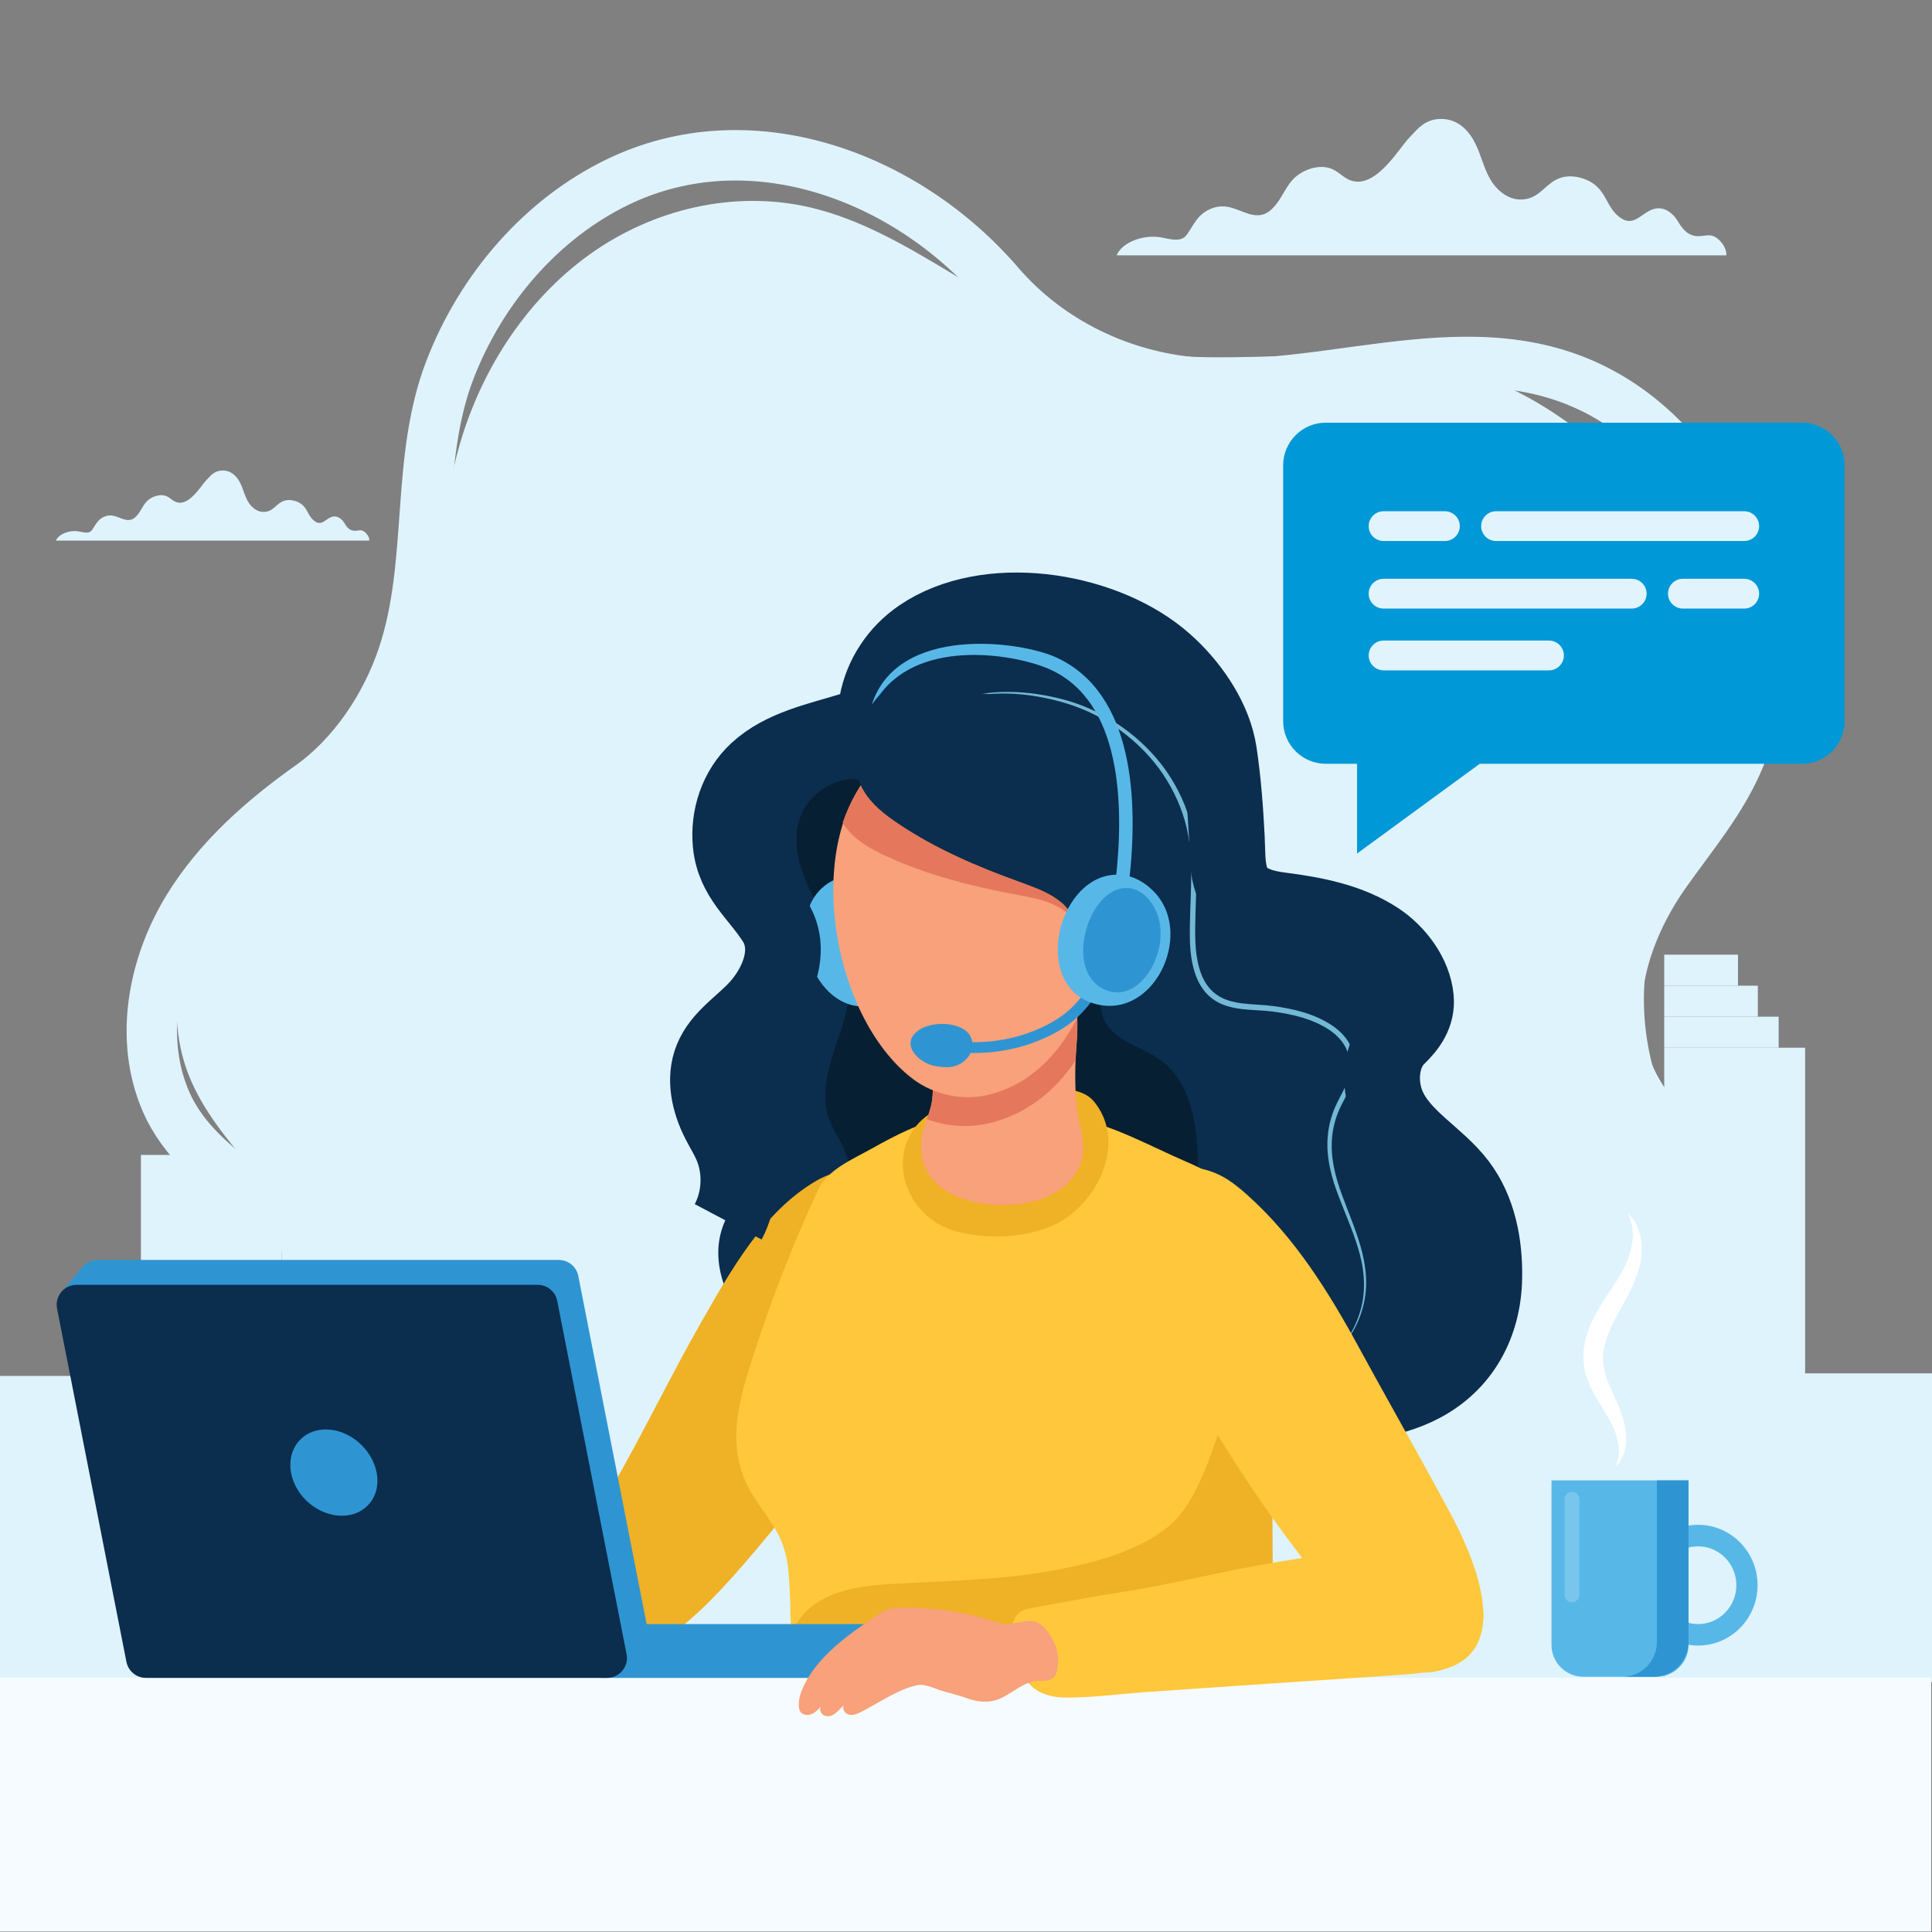 <svg width="383" height="383" viewBox="0 0 383 383" fill="none" xmlns="http://www.w3.org/2000/svg">
<rect x="0" y="0" width="383" height="383" fill="#808080" stroke="none"/>
<g clip-path="url(#clip0)">
<path d="M133.627 324.982C122.809 321.104 110.95 322.219 99.45 322.057C87.957 321.895 70.021 320.023 65.692 307.255C61.114 293.744 67.752 279.733 67.806 266.079C67.819 262.343 67.428 258.56 66.138 255.054C60.114 238.631 39.936 234.652 32.866 218.283C27.585 206.055 30.313 191.456 37.255 180.093C43.286 170.223 52.126 162.461 61.471 155.827C69.987 149.787 76.497 140.025 79.833 130.101C86.066 111.57 82.237 91.303 89.226 73.232C95.486 57.045 107.473 43.331 122.444 36.089C148.564 23.442 179.439 34.69 198.063 56.315C208.051 67.915 222.408 74.65 237.021 75.846C265.404 78.17 294.968 62.74 321.264 80.156C334.669 89.033 344.136 104.774 347.087 121.386C348.749 130.743 348.56 141.153 344.947 149.983C341.395 158.677 335.27 165.764 330.002 173.276C321.257 185.754 316.47 202.434 324.647 216.493C328.226 222.64 333.392 227.666 338.295 232.814C350.842 246.001 355.488 265.41 351.166 282.989C346.264 302.945 330.718 316.044 310.48 318.551C295.502 320.408 278.916 317.983 265.336 325.901" stroke="#DFF3FD" stroke-width="10" stroke-miterlimit="10"/>
<path d="M46.724 167.899C38.451 179.667 32.063 195.685 36.493 210.467C40.909 225.201 55.036 234.287 61.209 248.285C64.7 256.196 64.794 264.897 64.923 273.389C65.098 284.502 62.924 296.311 70.433 305.708C74.877 311.268 81.576 314.551 88.356 316.706C101.969 321.037 116.232 323.07 128.319 331.251C148.187 344.695 172.578 349.39 196.254 347.938C208.261 347.202 220.166 344.938 231.667 341.432C245.031 337.352 256.902 330.13 270.354 326.266C293.672 319.564 325.553 319.47 339.194 295.872C348.378 279.983 351.565 260.344 344.414 243.036C341.017 234.807 334.527 228.518 330.833 220.438C325.728 209.271 324.351 196.543 327.761 184.68C327.903 184.194 328.051 183.707 328.207 183.221C331.772 172.135 338.937 162.596 341.908 151.307C348.033 128 334.5 103.362 316.713 88.378C309.325 82.156 301.067 76.974 292.072 74.022C267.268 65.875 239.703 75.306 214.825 67.422C195.734 61.375 180.067 45.668 160.619 41.122C145.675 37.629 129.521 41.358 116.826 50.485C104.13 59.612 94.919 73.894 90.719 89.621C86.829 104.193 86.951 120.204 80.049 133.445C74.147 144.774 63.201 150.881 54.321 159.103C51.566 161.643 49.013 164.643 46.724 167.899Z" fill="#DFF3FD"/>
<path d="M342.219 50.62C342.442 49.289 340.673 46.594 338.748 46.641C337.985 46.661 337.236 46.857 336.466 46.817C334.426 46.715 333.373 45.128 332.59 43.817C331.806 42.507 330.24 41.007 328.254 41.338C325.398 41.818 323.953 45.594 320.705 42.757C318.577 40.899 318.415 38.312 316.011 36.508C314.357 35.271 311.669 34.542 309.454 35.224C306.564 36.116 305.483 38.987 302.404 39.48C298.994 40.034 296.536 37.433 295.448 35.562C294.125 33.292 293.639 30.833 292.504 28.523C291.457 26.381 289.351 23.517 285.576 23.577C282.382 23.631 280.977 25.651 279.41 27.259C277.371 29.347 273.137 36.846 268.389 35.94C266.539 35.589 265.614 34.116 263.939 33.454C261.252 32.394 257.828 33.853 256.207 35.684C254.586 37.514 253.945 39.723 252.115 41.46C251.642 41.906 251.068 42.331 250.325 42.534C247.773 43.236 245.389 41.081 242.654 40.919C240.763 40.811 239.014 41.696 237.927 42.777C236.84 43.858 236.252 45.142 235.422 46.324C235.192 46.655 234.929 46.986 234.51 47.215C233.308 47.857 231.62 47.317 230.154 47.06C226.521 46.432 222.395 48.1 221.369 50.614H342.219V50.62Z" fill="#DFF3FD"/>
<path d="M73.209 107.172C73.323 106.49 72.412 105.105 71.426 105.125C71.034 105.132 70.649 105.233 70.251 105.22C69.204 105.166 68.657 104.355 68.259 103.679C67.854 103.004 67.05 102.234 66.03 102.403C64.558 102.653 63.822 104.592 62.147 103.132C61.053 102.18 60.972 100.849 59.737 99.923C58.886 99.288 57.501 98.91 56.367 99.261C54.881 99.721 54.328 101.193 52.74 101.45C50.985 101.734 49.722 100.396 49.168 99.437C48.486 98.268 48.236 97.005 47.656 95.816C47.115 94.715 46.035 93.242 44.09 93.276C42.449 93.303 41.727 94.343 40.923 95.167C39.876 96.242 37.695 100.092 35.257 99.626C34.305 99.444 33.832 98.687 32.968 98.349C31.584 97.802 29.828 98.552 28.997 99.498C28.167 100.437 27.836 101.578 26.897 102.463C26.654 102.693 26.357 102.909 25.979 103.017C24.662 103.375 23.439 102.274 22.035 102.186C21.062 102.132 20.164 102.585 19.604 103.146C19.043 103.7 18.739 104.362 18.314 104.97C18.192 105.139 18.057 105.314 17.848 105.429C17.234 105.76 16.362 105.483 15.606 105.348C13.736 105.024 11.615 105.882 11.088 107.172H73.209Z" fill="#DFF3FD"/>
<path d="M329.917 333.484H357.847V207.7H329.917V333.484Z" fill="#DFF3FD"/>
<path d="M329.921 246.299H287.769V333.481H329.921V246.299Z" fill="#DFF3FD"/>
<path d="M383 272.254H340.848V333.481H383V272.254Z" fill="#DFF3FD"/>
<path d="M329.915 207.7H352.598V201.552H329.915V207.7Z" fill="#DFF3FD"/>
<path d="M329.917 201.551H348.474V195.403H329.917V201.551Z" fill="#DFF3FD"/>
<path d="M329.917 195.402H344.537V189.255H329.917V195.402Z" fill="#DFF3FD"/>
<path d="M219.649 333.484H247.579L247.579 207.7H219.649V333.484Z" fill="#DFF3FD"/>
<path d="M296.063 333.484H323.994V166.976H296.063V333.484Z" fill="#DFF3FD"/>
<path d="M163.782 333.484H219.649V284.81H163.782V333.484Z" fill="#DFF3FD"/>
<path d="M233.615 333.481H289.731V147.335H233.615L233.615 333.481Z" fill="#DFF3FD"/>
<path d="M219.648 207.7H242.331V201.552H219.648V207.7Z" fill="#DFF3FD"/>
<path d="M219.65 201.551H238.207V195.404H219.65V201.551Z" fill="#DFF3FD"/>
<path d="M219.649 195.402H234.27V189.255H219.649V195.402Z" fill="#DFF3FD"/>
<path d="M166.132 333.484H194.062L194.063 207.7H166.132V333.484Z" fill="#DFF3FD"/>
<path d="M221.997 228.964H194.066V333.488H221.997V228.964Z" fill="#DFF3FD"/>
<path d="M166.136 179.492H123.984V333.481H166.136V179.492Z" fill="#DFF3FD"/>
<path d="M166.13 207.7H188.813V201.552H166.13V207.7Z" fill="#DFF3FD"/>
<path d="M166.132 201.551H184.689V195.404H166.132V201.551Z" fill="#DFF3FD"/>
<path d="M166.132 195.402H180.752V189.255H166.132V195.402Z" fill="#DFF3FD"/>
<path d="M55.864 333.484H83.794L83.794 207.7H55.864L55.864 333.484Z" fill="#DFF3FD"/>
<path d="M27.936 333.48H55.866L55.866 228.956H27.936L27.936 333.48Z" fill="#DFF3FD"/>
<path d="M90.373 333.48H118.303L118.303 211.52H90.373L90.373 333.48Z" fill="#DFF3FD"/>
<path d="M0.002 333.485H27.932L27.932 272.765H0.002L0.002 333.485Z" fill="#DFF3FD"/>
<path d="M69.829 333.48H125.946L125.946 241.644H69.829L69.829 333.48Z" fill="#DFF3FD"/>
<path d="M55.862 207.7H78.545V201.552H55.862V207.7Z" fill="#DFF3FD"/>
<path d="M25.684 312.991H48.368V306.843H25.684V312.991Z" fill="#DFF3FD"/>
<path d="M55.864 201.551H74.421V195.403H55.864V201.551Z" fill="#DFF3FD"/>
<path d="M55.864 195.402H70.484V189.255H55.864V195.402Z" fill="#DFF3FD"/>
<path d="M176.457 246.894H213.179V240.746H176.457V246.894Z" fill="#DFF3FD"/>
<path d="M176.457 268.926H213.179V262.779H176.457V268.926Z" fill="#DFF3FD"/>
<path d="M176.457 290.959H213.179V284.811H176.457V290.959Z" fill="#DFF3FD"/>
<path d="M35.711 290.959H72.433V284.811H35.711V290.959Z" fill="#DFF3FD"/>
<path d="M35.711 312.991H72.433V306.844H35.711V312.991Z" fill="#DFF3FD"/>
<path d="M263.371 278.814C252.83 282.543 240.114 282.165 230.518 276.01C221.091 269.957 212.494 265.586 200.893 265.802C190.527 265.991 181.951 271.599 171.909 272.788C163.948 273.734 155.858 270.261 150.084 264.688C144.452 259.249 140.711 250.96 143.155 243.522C144.438 239.624 147.241 236.415 148.841 232.639C152.528 223.931 142.818 218.681 145.228 209.514C147.281 201.718 155.831 196.158 155.709 188.098C155.614 182.201 151.049 177.627 149.442 172.169C147.822 166.663 148.179 160.495 151.043 155.462C153.143 151.766 156.526 148.74 160.436 147.071C163.954 145.571 167.878 145.544 170.599 142.471C175.441 136.992 177.224 131.06 183.869 127.054C189.494 123.663 196.929 123.447 203.385 124.041C217.728 125.358 231.653 132.932 239.736 144.997C242.599 149.274 244.665 153.651 244.74 158.731C244.821 164.285 244.814 169.872 248.218 174.594C251.074 178.559 255.659 180.877 260.204 182.667C264.749 184.457 269.516 185.903 273.507 188.72C277.498 191.537 280.665 196.138 280.199 201.002C279.808 205.075 276.992 208.615 276.614 212.689C275.932 220.093 283.063 225.478 287.459 231.477C293.618 239.874 294.637 251.751 290.005 261.073C284.67 271.808 274.979 274.233 264.823 278.273C264.35 278.456 263.864 278.638 263.371 278.814Z" fill="#0B2D4E"/>
<path d="M186.719 140.322C190.203 138.282 194.255 137.35 198.287 137.188C202.325 137.032 206.377 137.552 210.3 138.532C218.167 140.511 225.332 145.2 230.329 151.645C232.801 154.888 234.712 158.569 235.846 162.501C236.988 166.447 237.217 170.568 237.17 174.607C237.13 178.654 236.839 182.674 236.974 186.653C237.055 188.625 237.305 190.598 237.906 192.442C238.494 194.28 239.52 195.976 241.039 197.077C242.539 198.212 244.456 198.691 246.401 198.928C248.353 199.158 250.386 199.171 252.411 199.441C256.429 199.982 260.515 200.941 264.02 203.245C265.742 204.393 267.288 205.994 268.038 208.021C268.814 210.041 268.659 212.25 268.139 214.27C267.531 216.31 266.377 218.019 265.573 219.803C264.769 221.586 264.249 223.505 264.074 225.464C263.702 229.396 264.709 233.341 266.113 237.077C267.484 240.84 269.138 244.549 270.097 248.501C270.57 250.474 270.854 252.507 270.827 254.541C270.8 256.574 270.428 258.601 269.767 260.513C268.443 264.343 265.951 267.748 262.73 270.153C265.897 267.667 268.288 264.228 269.503 260.418C270.773 256.601 270.604 252.467 269.557 248.629C268.551 244.758 266.876 241.097 265.438 237.327C263.979 233.578 262.865 229.524 263.203 225.383C263.358 223.329 263.878 221.296 264.702 219.404C265.539 217.52 266.66 215.837 267.194 213.993C267.66 212.128 267.788 210.149 267.092 208.386C266.431 206.623 265.053 205.184 263.446 204.116C260.184 201.975 256.2 201.036 252.29 200.536C250.332 200.279 248.326 200.279 246.28 200.049C244.254 199.813 242.113 199.32 240.364 198.009C238.615 196.719 237.474 194.78 236.853 192.8C236.211 190.808 235.975 188.74 235.894 186.7C235.779 182.626 236.083 178.607 236.137 174.601C236.198 170.601 235.988 166.595 234.901 162.778C233.807 158.975 232.004 155.374 229.64 152.185C224.853 145.842 217.884 141.147 210.172 139.086C206.323 138.032 202.318 137.424 198.307 137.485C194.296 137.539 190.251 138.37 186.719 140.322Z" fill="#73B8D4"/>
<path d="M237.467 229.599C237.838 238.699 235.731 245.535 227.412 250.041C220.787 253.629 212.846 254.804 205.532 254.986C193.269 255.29 179.601 252.122 170.424 243.502C168.756 241.934 167.162 240.023 167.04 237.739C166.932 235.665 168.074 233.713 168.175 231.632C168.344 228.133 165.622 225.234 164.407 221.951C162.8 217.614 163.894 212.77 165.332 208.372C166.777 203.974 168.58 199.536 168.364 194.915C168.08 188.923 164.481 183.687 161.598 178.424C158.714 173.162 156.445 166.757 158.91 161.285C160.531 157.678 164.407 154.908 168.364 154.469C172.544 154.003 176.299 158.786 178.98 161.414C182.586 164.954 186.597 168.081 190.912 170.703C196.882 174.33 203.439 177.006 209.057 181.16C212.454 183.674 216.101 187.126 217.728 191.132C219.558 195.645 216.357 200.016 220.227 204.164C222.725 206.839 226.561 207.751 229.579 209.825C236.049 214.243 237.17 222.411 237.467 229.599Z" fill="#061F33"/>
<path d="M169.728 280.53C178.338 267.255 183.7 250.96 176.218 235.969C175.461 234.449 174.55 232.794 172.936 232.254C169.472 231.099 164.772 232.342 161.76 234.112C151.313 240.246 144.918 251.784 139.043 262.06C132.945 272.727 127.644 283.833 121.519 294.487C119.034 298.804 116.529 303.175 115.198 307.971C114.03 312.173 113.902 316.983 115.495 321.098C122.377 338.872 141.292 317.098 147.052 310.525C155.27 301.128 162.941 291.001 169.728 280.53Z" fill="#EFB126"/>
<path d="M247.657 265.681C250.135 255.196 251.418 244.468 245.806 237.32C243.274 234.091 238.756 231.848 235.062 230.254C227.857 227.14 220.49 222.951 212.778 221.593C204.647 220.161 195.605 219.276 187.495 221.33C182.349 222.627 177.534 225.039 172.929 227.633C168.938 229.882 164.035 231.828 162.097 236.017C157.397 246.177 153.23 256.777 149.766 267.417C146.869 276.321 143.695 285.657 148.253 294.683C149.732 297.608 151.88 300.108 153.568 302.905C155.452 306.019 156.154 308.944 156.397 312.532C156.958 320.726 156.742 328.941 156.715 337.143C156.708 339.507 156.742 341.966 157.775 344.087C159.814 348.276 165.359 348.337 169.35 348.33C182.511 348.31 195.673 348.283 208.834 348.262C214.311 348.256 218.497 348.924 223.636 349.978C227.965 350.87 231.679 348.681 233.752 344.655C235.717 340.845 235.866 336.393 236.075 332.103C236.892 315.43 239.256 298.838 243.125 282.604C244.246 278.01 246.164 271.997 247.657 265.681Z" fill="#FFC73C"/>
<path d="M217.174 235.172C220.274 229.957 220.976 223.444 216.917 218.418C215.06 216.121 211.778 215.864 208.969 215.81C203.445 215.709 197.908 216.297 192.526 217.553C187.4 218.756 182.167 220.789 179.945 225.964C178.297 229.815 178.871 234.267 181.046 237.787C183.018 240.982 186.293 243.353 189.953 244.225C195.855 245.63 202.763 245.441 208.395 243.076C211.927 241.597 215.087 238.678 217.174 235.172Z" fill="#EFB126"/>
<path d="M252.317 313.754C252.276 305.715 252.236 297.669 252.195 289.63C252.182 286.833 253.998 269.788 249.643 269.984C249.17 270.004 248.744 270.248 248.36 270.518C246.192 272.065 245.084 274.666 244.071 277.125C240.897 284.847 238.237 297.216 231.632 302.621C224.92 308.12 214.595 310.437 206.255 311.755C196.51 313.295 186.611 313.41 176.765 314.011C170.397 314.396 163.374 315.315 159.187 320.132C156.202 323.57 154.676 328.732 153.082 332.934C151.691 336.609 150.577 340.973 153.406 344.297C154.615 345.715 156.29 346.648 157.971 347.445C164.116 350.343 170.829 351.802 177.528 352.924C196.274 356.065 215.385 356.714 234.374 355.808C238.433 355.612 242.836 355.207 245.827 352.464C248.056 350.417 249.102 347.411 249.852 344.479C252.411 334.501 252.371 324.063 252.317 313.754Z" fill="#EFB126"/>
<path d="M162.55 176.431C155.365 183.822 161.881 201.887 173.334 199.272C185.645 196.462 183.788 177.276 172.659 174.128C168.324 172.898 164.859 174.053 162.55 176.431Z" fill="#57B8E8"/>
<path d="M260.588 277.598C267.787 278.517 275.371 277.882 281.8 274.517C289.984 270.234 294.083 262.371 294.252 253.331C294.373 246.785 293.111 239.955 289.153 234.733C284.859 229.052 277.653 225.566 274.986 218.965C273.257 214.689 273.669 208.872 277.093 205.562C279.274 203.454 280.976 201.083 280.699 197.928C280.287 193.287 276.89 188.821 273.095 186.315C267.531 182.64 260.616 181.289 254.106 180.465C249.696 179.904 245.307 178.668 243.942 173.918C243.206 171.358 243.355 168.656 243.213 166.021C242.923 160.407 242.511 154.793 241.674 149.226C240.708 142.815 236.541 136.607 231.902 132.188C231.233 131.553 230.545 130.945 229.829 130.364C217.856 120.663 195.699 117.225 182.497 126.216C177.993 129.284 174.84 133.972 173.84 139.336C173.172 142.923 172.199 143.693 168.701 144.781C162.34 146.754 155.128 148.159 150.077 152.82C146.126 156.468 144.31 161.995 144.836 167.298C145.505 174.067 150.239 177.303 153.629 182.674C157.086 188.153 154.365 195.043 150.353 199.563C147.261 203.042 142.871 205.589 141.122 209.906C139.515 213.878 140.582 218.472 142.52 222.289C143.31 223.836 144.235 225.316 144.931 226.903C147.044 231.747 146.828 237.543 144.357 242.212" stroke="#0B2D4E" stroke-width="15" stroke-miterlimit="10"/>
<path d="M280.997 288.076C283.198 292.048 285.386 296.027 287.533 300.033C291.896 308.16 299.993 326.218 287.027 330.684C280.497 332.934 276.762 330.731 272.441 325.975C256.112 307.971 242.187 287.785 231.146 266.127C227.04 258.067 216.134 237.064 229.377 232.26C233.557 230.747 238.379 231.098 242.295 233.206C244.085 234.172 245.679 235.469 247.191 236.82C256.753 245.346 263.56 256.351 269.611 267.518C273.372 274.409 277.208 281.232 280.997 288.076Z" fill="#FFC73C"/>
<path d="M205.951 237.834C209.895 236.571 213.143 234.118 214.358 230.213C215.466 226.674 213.724 222.694 213.413 219.121C213.116 215.696 213.075 212.257 213.305 208.832C213.514 205.663 213.818 202.367 213.325 199.205C213.048 197.401 212.056 197.712 210.232 196.989C208.409 196.273 206.363 196.266 204.377 196.273C200.319 196.28 189.73 195.989 187.225 199.549C186.07 201.184 185.983 203.245 185.928 205.19C185.861 207.541 185.449 210.588 185.064 213.872C184.895 215.331 184.997 216.79 184.774 218.236C184.524 219.864 183.909 221.418 183.369 222.971C181.33 228.856 183.241 234.456 189.602 237.145C194.16 239.097 200.677 239.523 205.951 237.834Z" fill="#F8A17A"/>
<path d="M213.305 199.212C213.028 197.408 212.036 197.719 210.212 196.996C208.389 196.28 206.343 196.273 204.357 196.28C200.299 196.286 189.71 195.996 187.205 199.556C186.05 201.191 185.962 203.252 185.908 205.197C185.841 207.548 185.429 210.595 185.044 213.878C184.875 215.337 184.977 216.797 184.754 218.242C184.565 219.479 184.159 220.674 183.741 221.863C187.678 223.323 192.121 223.654 196.227 222.64C203.621 220.816 209.226 216.216 213.217 210.223C213.238 209.757 213.251 209.291 213.285 208.825C213.487 205.663 213.791 202.367 213.305 199.212Z" fill="#E5785C"/>
<path d="M219.201 176.019C219.167 170.595 218.417 165.453 217.026 161.177C211.009 142.741 188.022 138.188 174.179 151.422C158.741 166.176 164.65 201.461 180.911 213.851C185.26 217.161 191.162 218.33 196.443 216.912C212.414 212.628 219.295 192.963 219.201 176.019Z" fill="#F8A17A"/>
<path d="M216.175 176.479C223.245 172.608 225.427 182.404 224.204 187.281C223.705 189.294 222.908 191.26 221.658 192.915C219.977 195.145 215.162 198.847 212.393 196.408C211.137 195.3 211.009 193.422 210.969 191.74C210.867 187.241 211.38 179.1 216.175 176.479Z" fill="#F8A17A"/>
<path d="M193.14 208.744C191.405 208.744 189.663 208.616 187.914 208.359L188.224 206.238C194.572 207.177 200.899 206.292 206.531 203.677C208.058 202.968 209.354 202.225 210.495 201.4C212.562 199.901 214.338 197.948 215.628 195.746L217.478 196.827C216.04 199.286 214.061 201.468 211.758 203.137C210.509 204.042 209.098 204.853 207.443 205.623C202.979 207.69 198.117 208.744 193.14 208.744Z" fill="#2F95D2"/>
<path d="M181.715 204.542C184.301 202.319 190.048 202.515 191.945 204.819C193.35 206.528 192.924 208.697 191.371 210.142C189.541 211.851 187.279 211.75 184.996 211.237C182.147 210.588 178.601 207.217 181.715 204.542Z" fill="#2F95D2"/>
<path d="M219.234 161.941C212.9 142.531 188.698 137.742 174.125 151.672C170.904 154.752 168.581 158.684 167.034 163.103C167.358 163.602 167.723 164.109 168.155 164.616C170.154 166.933 172.916 168.446 175.691 169.73C183.802 173.479 192.547 175.682 201.332 177.33C201.981 177.452 202.629 177.573 203.277 177.702C205.695 178.181 208.099 178.776 210.206 180.019C216.175 183.538 213.609 191.28 217.985 194.672C218.384 194.976 218.782 195.178 219.18 195.32C220.794 189.537 221.551 183.403 221.517 177.573C221.49 171.851 220.7 166.44 219.234 161.941Z" fill="#E5785C"/>
<path d="M203.912 175.479C206.221 176.337 208.497 177.31 210.381 178.87C215.716 183.295 211.948 190.531 215.723 194.577C219.072 198.165 224.15 193.422 225.481 190.112C227.932 184.011 227.79 177.222 227.608 170.642C227.507 166.973 227.398 163.258 226.325 159.752C225.15 155.928 222.867 152.516 220.153 149.578C212.306 141.106 200.461 136.701 188.994 137.424C180.027 137.992 164.292 145.531 171.329 156.948C172.936 159.556 175.414 161.488 177.953 163.197C185.361 168.196 193.647 171.763 202.055 174.79C202.662 175.026 203.29 175.249 203.912 175.479Z" fill="#0B2D4E"/>
<path d="M219.146 173.689C209.165 176.249 205.309 195.064 216.445 198.806C228.411 202.833 236.832 185.491 228.978 176.999C225.913 173.689 222.361 172.864 219.146 173.689Z" fill="#57B8E8"/>
<path d="M222.421 176.1C215.533 177.208 211.286 191.855 218.39 195.881C226.021 200.211 233.179 187.173 228.695 179.661C226.939 176.735 224.636 175.749 222.421 176.1Z" fill="#2F95D2"/>
<path d="M223.812 175.006L221.152 174.695C222.955 159.083 222.185 139.133 208.267 132.763C201.676 129.743 182.795 126.399 174.489 137.613C173.489 138.735 172.821 139.681 172.821 139.681C177.973 123.778 202.27 127.068 209.381 130.324C224.765 137.37 225.717 158.509 223.812 175.006Z" fill="#57B8E8"/>
<path d="M-0.001 382.906L382.843 382.906V332.569L-0.001 332.569V382.906Z" fill="#F5FBFF"/>
<path d="M173.537 321.956H119.047V332.63H173.537V321.956Z" fill="#2F95D2"/>
<path d="M128.393 322.989L114.644 252.953C114.28 251.102 112.659 249.771 110.775 249.771H19.36C18.037 249.771 16.902 250.426 16.193 251.399L16.18 251.386L11.959 256.378L15.707 255.554L29.24 324.509C29.604 326.36 31.225 327.691 33.109 327.691H124.524C127.009 327.691 128.873 325.428 128.393 322.989Z" fill="#2F95D2"/>
<path d="M28.929 332.623H120.344C122.829 332.623 124.693 330.353 124.213 327.921L110.464 257.885C110.1 256.034 108.479 254.703 106.595 254.703H15.18C12.695 254.703 10.831 256.973 11.311 259.405L25.06 329.441C25.424 331.292 27.045 332.623 28.929 332.623Z" fill="#0B2D4E"/>
<path d="M57.69 291.927C58.534 296.649 63.045 300.479 67.766 300.479C72.486 300.479 75.579 296.649 74.667 291.927C73.755 287.204 69.244 283.374 64.592 283.374C59.939 283.374 56.846 287.204 57.69 291.927Z" fill="#2F95D2"/>
<path d="M320.209 290.812C321.216 288.731 321.04 286.535 320.398 284.549C319.791 282.516 318.697 280.773 317.515 278.854C316.32 276.969 315.104 274.916 314.361 272.436C313.605 269.937 313.821 267.126 314.517 264.755C316.016 259.918 319.095 256.351 321.209 252.696C322.269 250.852 323.14 248.974 323.485 246.9C323.869 244.846 323.741 242.657 322.728 240.59C324.477 242.124 325.328 244.603 325.443 247.008C325.551 249.44 324.936 251.899 324.011 254.068C322.175 258.466 319.419 262.033 318.346 265.89C317.738 267.802 317.589 269.653 318.021 271.504C318.379 273.402 319.372 275.321 320.27 277.395C321.216 279.422 322.12 281.766 322.323 284.178C322.519 286.569 321.979 289.258 320.209 290.812Z" fill="white"/>
<path d="M328.415 332.4H313.882C310.391 332.4 307.568 329.569 307.568 326.083V293.474H334.735V326.083C334.729 329.569 331.899 332.4 328.415 332.4Z" fill="#57B8E8"/>
<path d="M336.626 302.276C330.109 302.276 324.829 307.64 324.829 314.247C324.829 320.861 330.109 326.218 336.626 326.218C343.143 326.218 348.423 320.854 348.423 314.247C348.423 307.64 343.143 302.276 336.626 302.276ZM336.626 321.956C332.432 321.956 329.036 318.503 329.036 314.254C329.036 309.998 332.432 306.553 336.626 306.553C340.82 306.553 344.216 310.005 344.216 314.254C344.216 318.503 340.82 321.956 336.626 321.956Z" fill="#57B8E8"/>
<path opacity="0.2" d="M311.626 317.625C310.816 317.625 310.154 316.963 310.154 316.159V297.216C310.154 296.406 310.816 295.75 311.626 295.75C312.437 295.75 313.092 296.412 313.092 297.216V316.159C313.092 316.963 312.43 317.625 311.626 317.625Z" fill="white"/>
<path d="M328.455 293.474V325.523C328.455 329.326 325.376 332.407 321.574 332.407H327.848C331.65 332.407 334.729 329.326 334.729 325.523V293.474H328.455Z" fill="#2F95D2"/>
<path d="M262.797 151.408H357.258C361.89 151.408 365.679 147.618 365.679 142.984V92.222C365.679 87.587 361.89 83.797 357.258 83.797H262.797C258.165 83.797 254.376 87.587 254.376 92.222V142.984C254.376 147.618 258.165 151.408 262.797 151.408Z" fill="#0098D7"/>
<path d="M269.024 169.203V138.133L293.348 151.408L269.024 169.203Z" fill="#0098D7"/>
<path d="M323.479 120.643H274.277C272.657 120.643 271.326 119.319 271.326 117.691C271.326 116.069 272.65 114.739 274.277 114.739H323.479C325.1 114.739 326.43 116.063 326.43 117.691C326.423 119.319 325.1 120.643 323.479 120.643Z" fill="#E1F4FD"/>
<path d="M345.777 120.643H333.615C331.994 120.643 330.664 119.319 330.664 117.691C330.664 116.069 331.987 114.739 333.615 114.739H345.777C347.397 114.739 348.728 116.063 348.728 117.691C348.721 119.319 347.397 120.643 345.777 120.643Z" fill="#E1F4FD"/>
<path d="M296.576 101.349H345.777C347.398 101.349 348.729 102.673 348.729 104.301C348.729 105.922 347.405 107.253 345.777 107.253H296.576C294.955 107.253 293.625 105.929 293.625 104.301C293.625 102.68 294.948 101.349 296.576 101.349Z" fill="#E1F4FD"/>
<path d="M274.277 101.349H286.439C288.06 101.349 289.39 102.673 289.39 104.301C289.39 105.922 288.067 107.253 286.439 107.253H274.277C272.657 107.253 271.326 105.929 271.326 104.301C271.326 102.68 272.657 101.349 274.277 101.349Z" fill="#E1F4FD"/>
<path d="M307.076 132.891H274.277C272.657 132.891 271.326 131.567 271.326 129.939C271.326 128.317 272.65 126.987 274.277 126.987H307.076C308.697 126.987 310.027 128.311 310.027 129.939C310.027 131.567 308.697 132.891 307.076 132.891Z" fill="#E1F4FD"/>
<path d="M217.241 316.45C218.355 316.261 219.469 316.078 220.59 315.903C226.027 315.051 231.442 314.038 236.831 312.862C247.501 310.545 258.225 308.552 269.083 307.519C270.231 307.411 271.386 307.309 272.541 307.221C277.41 306.857 282.508 306.735 286.965 309.059C291.422 311.383 294.967 316.896 293.88 322.206C293.117 325.935 290.261 328.745 287.093 330.164C283.926 331.583 280.435 331.826 277.011 332.055C265.923 332.805 254.841 333.548 243.753 334.298C238.263 334.663 232.773 335.041 227.289 335.427C222.049 335.791 216.728 336.534 211.474 336.528C209.252 336.528 206.767 336.109 204.903 334.623C202.303 332.562 200.744 328.171 200.494 324.732C200.365 322.949 200.71 320.787 202.074 319.686C202.803 319.098 203.735 318.916 204.626 318.753C208.834 317.983 213.027 317.173 217.241 316.45Z" fill="#FFC73C"/>
<path d="M204.803 333.353C202.122 333.906 200.029 336.264 197.361 337.048C195.457 337.609 193.417 337.311 191.587 336.622C189.906 335.994 188.197 335.656 186.469 335.102C185.125 334.67 183.308 333.765 181.856 334.062C178.068 334.852 174.286 337.548 170.849 339.298C170.079 339.689 169.228 340.095 168.378 339.933C167.527 339.77 166.818 338.737 167.297 338.021C166.311 338.946 165.001 340.791 163.407 340.074C162.752 339.784 162.361 338.919 162.725 338.298C162.178 338.899 161.604 339.52 160.848 339.818C160.092 340.115 159.099 339.987 158.653 339.304C158.444 338.987 158.383 338.588 158.363 338.21C158.295 336.892 158.694 335.595 159.241 334.4C161.949 328.495 168.067 324.111 173.273 320.591C174.192 319.97 175.13 319.335 176.197 319.01C177.15 318.72 178.156 318.686 179.155 318.686C185.611 318.659 192.074 319.699 198.192 321.76C199.515 322.206 200.974 321.827 202.291 321.577C203.27 321.395 204.29 321.213 205.242 321.49C206.309 321.8 207.139 322.645 207.788 323.55C208.983 325.212 209.901 327.408 209.753 329.495C209.645 331.076 209.523 332.785 207.659 333.123C206.903 333.258 206.127 333.177 205.363 333.251C205.174 333.285 204.985 333.312 204.803 333.353Z" fill="#F8A17A"/>
</g>
<defs>
<clipPath id="clip0">
<rect width="383" height="383" fill="white"/>
</clipPath>
</defs>
</svg>
